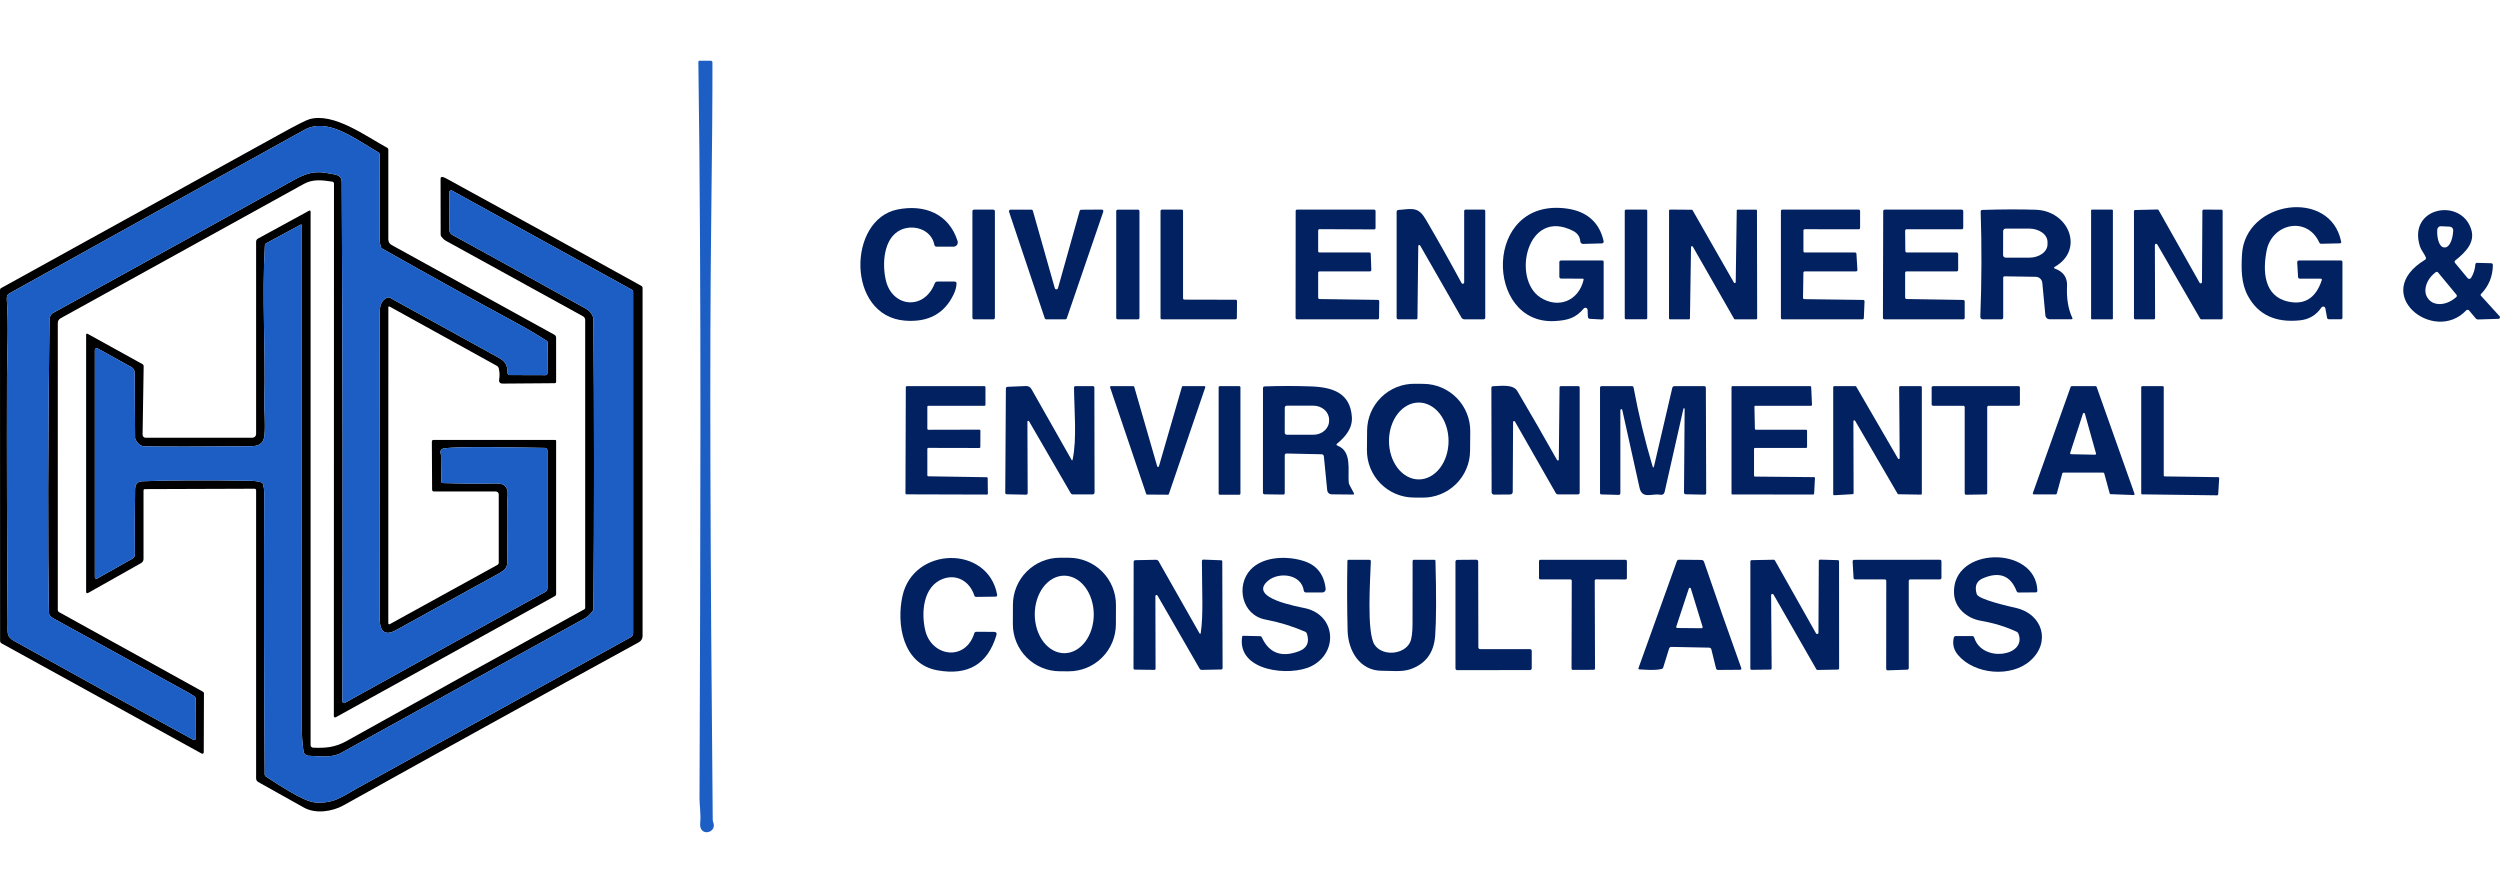 <svg xmlns="http://www.w3.org/2000/svg" width="700" height="250" viewBox="0 0 700 250" fill="none"><g clip-path="url(#clip0_3_762)"><path d="M199.701 230.223C200.905 233.307 195.633 234.478 196.056 230.426C196.3 228.059 195.853 225.455 195.861 223.511C196.089 154.744 196.438 81.796 195.543 17.35C195.543 17.257 195.579 17.168 195.644 17.102C195.708 17.037 195.795 17 195.885 17H199.001C199.129 17 199.251 17.051 199.341 17.141C199.431 17.231 199.481 17.353 199.481 17.48C199.509 26.413 199.389 41.796 199.123 63.628C198.7 97.935 198.847 153.223 199.563 229.491C199.563 229.74 199.609 229.984 199.701 230.223Z" fill="#1C5EC4"></path><path d="M93.044 50.862C90.335 50.456 87.666 50.073 85.112 51.481C62.596 63.897 39.872 76.448 16.939 89.135C16.71 89.26 16.519 89.445 16.386 89.67C16.253 89.894 16.183 90.151 16.183 90.412V170.781C16.182 170.908 16.217 171.034 16.283 171.144C16.349 171.255 16.444 171.345 16.557 171.407L56.782 193.651C56.999 193.77 57.107 193.958 57.107 194.213L57.05 210.656C57.049 210.724 57.029 210.79 56.995 210.848C56.96 210.907 56.911 210.955 56.853 210.99C56.794 211.024 56.728 211.043 56.66 211.044C56.592 211.045 56.525 211.029 56.465 210.997L0.456 180.153C0.325 180.082 0.216 179.976 0.14 179.847C0.064 179.718 0.024 179.571 0.024 179.421L0 81.251C0 80.969 0.122 80.763 0.366 80.632C26.418 66.248 52.456 51.874 78.481 37.511C82.988 35.022 85.706 33.644 86.633 33.378C93.459 31.417 102.507 38.186 108.454 41.4C108.639 41.498 108.731 41.652 108.731 41.864V67.061C108.731 67.372 108.815 67.678 108.974 67.947C109.133 68.216 109.36 68.438 109.634 68.591L155.237 93.732C155.38 93.81 155.499 93.926 155.582 94.066C155.665 94.206 155.709 94.366 155.709 94.529L155.717 106.863C155.717 107.145 155.576 107.289 155.294 107.295L140.812 107.408C139.982 107.419 139.635 107.015 139.77 106.196C139.944 105.155 139.903 104.138 139.648 103.145C139.561 102.814 139.369 102.567 139.071 102.405L109.065 85.823C109.031 85.805 108.993 85.796 108.955 85.796C108.916 85.797 108.879 85.808 108.846 85.828C108.813 85.847 108.786 85.875 108.767 85.909C108.748 85.942 108.739 85.98 108.739 86.019L108.723 174.523C108.722 174.572 108.734 174.62 108.758 174.663C108.782 174.706 108.817 174.741 108.859 174.766C108.901 174.791 108.949 174.804 108.998 174.804C109.047 174.805 109.095 174.792 109.138 174.767L139.266 158.178C139.521 158.037 139.648 157.822 139.648 157.535V138.431C139.648 138.216 139.562 138.009 139.41 137.856C139.257 137.704 139.05 137.618 138.835 137.618H121.472C121.409 137.618 121.347 137.605 121.288 137.581C121.23 137.557 121.177 137.522 121.133 137.477C121.088 137.433 121.053 137.38 121.029 137.321C121.004 137.263 120.992 137.201 120.992 137.138L120.919 123.689C120.919 123.347 121.092 123.176 121.44 123.176H155.465C155.532 123.176 155.596 123.203 155.643 123.25C155.69 123.297 155.717 123.362 155.717 123.428V166.371C155.717 166.474 155.69 166.575 155.639 166.664C155.587 166.753 155.513 166.826 155.424 166.875L93.996 200.843C93.943 200.873 93.882 200.889 93.821 200.888C93.76 200.887 93.7 200.87 93.647 200.839C93.594 200.808 93.551 200.763 93.52 200.71C93.49 200.656 93.475 200.596 93.476 200.534L93.516 51.408C93.516 51.276 93.468 51.15 93.382 51.05C93.295 50.95 93.176 50.884 93.044 50.862ZM106.599 69.03C106.409 68.201 106.315 67.653 106.315 67.387C106.293 59.37 106.285 51.334 106.29 43.28C106.29 43.008 106.173 42.805 105.94 42.669C98.943 38.569 91.613 32.833 85.25 36.348C57.674 51.584 30.117 66.858 2.579 82.17C2.058 82.458 1.833 83.041 1.904 83.919C2.457 90.811 1.961 100.566 1.953 105.342C1.893 128.383 1.955 151.425 2.14 174.466C2.164 177.338 1.709 178.225 4.125 179.568C20.717 188.799 37.301 197.944 53.877 207.003C54.534 207.361 54.859 207.165 54.854 206.417L54.813 195.71C54.813 195.569 54.779 195.43 54.714 195.306C54.649 195.181 54.554 195.074 54.439 194.994C53.864 194.592 53.27 194.223 52.657 193.887C40.116 186.961 27.565 180.058 15.003 173.181C14.146 172.709 13.712 172.177 13.701 171.586C13.376 152.732 13.427 125.476 13.856 89.818C13.867 88.722 14.189 87.998 14.824 87.646C36.157 75.87 57.495 64.092 78.839 52.311C84.371 49.26 86.796 47.405 92.272 48.593C93.72 48.902 95.672 48.828 95.681 50.968C95.93 99.476 95.995 147.956 95.876 196.409C95.876 196.488 95.898 196.566 95.937 196.635C95.976 196.703 96.032 196.761 96.099 196.801C96.166 196.841 96.243 196.863 96.321 196.864C96.398 196.865 96.475 196.846 96.543 196.808L152.658 165.744C152.845 165.641 153.001 165.49 153.11 165.307C153.218 165.124 153.276 164.915 153.276 164.703V126.105C153.276 125.922 153.202 125.746 153.071 125.616C152.94 125.486 152.762 125.414 152.576 125.414C149.338 125.414 124.93 124.746 123.71 125.755C123.341 126.059 123.235 126.469 123.392 126.984C123.457 127.201 123.49 127.426 123.49 127.659L123.571 134.819C123.571 134.933 123.615 135.042 123.694 135.124C123.773 135.206 123.881 135.254 123.994 135.258C129.006 135.421 134.021 135.456 139.038 135.364C141.224 135.326 142.26 136.37 142.146 138.497C141.82 144.582 142.105 150.855 142.081 156.965C142.073 159.065 141.324 159.667 139.64 160.594C130.023 165.883 120.406 171.179 110.789 176.484C107.437 178.339 106.306 176.289 106.306 173.213C106.268 145.014 106.274 116.814 106.323 88.614C106.331 86.385 106.217 84.481 108.357 83.358C108.483 83.296 108.621 83.263 108.761 83.265C108.901 83.266 109.039 83.301 109.162 83.366C119.354 88.969 129.543 94.583 139.729 100.208C141.576 101.225 142.097 102.364 142.113 104.382C142.119 104.805 142.33 105.016 142.748 105.016L152.674 105.049C153.075 105.054 153.279 104.856 153.284 104.455L153.357 96.018C153.363 95.757 153.254 95.554 153.032 95.408C150.423 93.71 147.337 91.898 143.773 89.973C133.728 84.554 121.486 77.771 107.047 69.624C106.808 69.494 106.659 69.296 106.599 69.03Z" fill="black"></path><path d="M107.047 69.624C121.486 77.771 133.728 84.554 143.773 89.973C147.337 91.898 150.423 93.71 153.032 95.408C153.254 95.554 153.363 95.757 153.357 96.018L153.284 104.455C153.279 104.856 153.075 105.054 152.674 105.049L142.748 105.016C142.33 105.016 142.119 104.805 142.113 104.382C142.097 102.364 141.576 101.225 139.729 100.208C129.543 94.583 119.354 88.969 109.162 83.366C109.039 83.301 108.901 83.266 108.761 83.265C108.621 83.263 108.482 83.296 108.357 83.358C106.217 84.481 106.331 86.385 106.323 88.614C106.274 116.814 106.268 145.014 106.306 173.213C106.306 176.289 107.437 178.339 110.789 176.484C120.406 171.179 130.023 165.883 139.64 160.594C141.324 159.667 142.073 159.065 142.081 156.965C142.105 150.855 141.82 144.582 142.146 138.496C142.26 136.37 141.224 135.326 139.038 135.364C134.021 135.456 129.006 135.421 123.994 135.258C123.881 135.254 123.773 135.206 123.694 135.124C123.615 135.042 123.571 134.933 123.571 134.819L123.49 127.659C123.49 127.426 123.457 127.201 123.392 126.984C123.235 126.469 123.341 126.059 123.709 125.755C124.93 124.746 149.338 125.414 152.576 125.414C152.762 125.414 152.94 125.486 153.071 125.616C153.202 125.746 153.276 125.922 153.276 126.105V164.703C153.276 164.915 153.218 165.124 153.11 165.307C153.001 165.49 152.845 165.641 152.658 165.744L96.543 196.808C96.475 196.846 96.398 196.865 96.321 196.864C96.243 196.863 96.166 196.841 96.099 196.801C96.032 196.761 95.976 196.703 95.937 196.635C95.897 196.566 95.876 196.488 95.876 196.409C95.995 147.956 95.93 99.476 95.68 50.968C95.672 48.828 93.72 48.902 92.272 48.593C86.796 47.405 84.371 49.26 78.839 52.311C57.495 64.092 36.157 75.87 14.824 87.646C14.189 87.998 13.867 88.722 13.856 89.818C13.427 125.476 13.376 152.732 13.701 171.586C13.712 172.177 14.146 172.709 15.003 173.181C27.565 180.058 40.116 186.961 52.657 193.887C53.27 194.223 53.864 194.592 54.439 194.994C54.554 195.074 54.649 195.181 54.714 195.306C54.779 195.43 54.813 195.569 54.813 195.71L54.854 206.417C54.859 207.165 54.533 207.361 53.877 207.003C37.301 197.944 20.717 188.799 4.125 179.568C1.709 178.225 2.164 177.338 2.14 174.466C1.955 151.425 1.893 128.383 1.953 105.342C1.961 100.566 2.457 90.811 1.904 83.919C1.833 83.041 2.058 82.458 2.579 82.17C30.117 66.858 57.674 51.584 85.25 36.348C91.612 32.833 98.943 38.569 105.94 42.669C106.173 42.805 106.29 43.008 106.29 43.28C106.285 51.334 106.293 59.37 106.314 67.387C106.314 67.653 106.409 68.201 106.599 69.03C106.659 69.296 106.808 69.494 107.047 69.624Z" fill="#1C5EC4"></path><path d="M71.224 136.845L40.616 136.951C40.328 136.951 40.185 137.097 40.185 137.39V156.518C40.184 156.75 40.122 156.978 40.005 157.178C39.888 157.378 39.719 157.543 39.517 157.657L24.62 166.053C24.568 166.082 24.509 166.097 24.449 166.096C24.39 166.096 24.331 166.08 24.28 166.05C24.229 166.02 24.187 165.978 24.158 165.927C24.13 165.876 24.115 165.819 24.116 165.761V93.683C24.115 93.637 24.127 93.592 24.15 93.552C24.172 93.512 24.205 93.479 24.245 93.456C24.285 93.432 24.33 93.42 24.376 93.42C24.422 93.42 24.466 93.432 24.506 93.455L39.867 101.941C40.111 102.077 40.231 102.283 40.225 102.559L39.924 121.72C39.922 121.83 39.942 121.94 39.983 122.042C40.024 122.145 40.086 122.238 40.164 122.317C40.242 122.396 40.335 122.458 40.438 122.501C40.541 122.544 40.651 122.566 40.762 122.566H70.671C70.947 122.566 71.212 122.456 71.407 122.261C71.602 122.066 71.712 121.801 71.712 121.525V67.663C71.712 67.489 71.759 67.319 71.847 67.169C71.936 67.02 72.064 66.899 72.216 66.817L86.544 58.99C86.588 58.966 86.637 58.954 86.687 58.955C86.737 58.955 86.785 58.969 86.828 58.995C86.871 59.02 86.906 59.057 86.931 59.1C86.955 59.144 86.968 59.193 86.967 59.243V208.63C86.967 208.814 87.038 208.991 87.165 209.125C87.293 209.258 87.466 209.337 87.651 209.346C91.19 209.492 93.826 209.289 97.08 207.466C119.189 195.105 141.343 182.83 163.544 170.642C163.638 170.593 163.716 170.519 163.77 170.429C163.825 170.339 163.854 170.235 163.853 170.13V89.615C163.853 89.397 163.795 89.184 163.685 88.997C163.575 88.809 163.417 88.655 163.227 88.549C150.48 81.552 137.685 74.509 124.841 67.419C124.429 67.192 124.022 66.826 123.62 66.321C123.463 66.12 123.384 65.898 123.384 65.654L123.36 50.098C123.355 49.604 123.588 49.433 124.06 49.585C124.347 49.672 124.743 49.854 125.248 50.13C143.38 60.04 161.48 70.007 179.548 80.03C179.797 80.166 179.922 80.375 179.922 80.657V178.095C179.922 178.447 179.827 178.792 179.647 179.096C179.467 179.399 179.208 179.649 178.897 179.82C151.468 194.834 123.913 210.051 96.234 225.471C92.996 227.278 88.375 227.945 85.096 226.122C80.794 223.73 76.526 221.341 72.29 218.954C72.115 218.855 71.969 218.712 71.868 218.539C71.766 218.366 71.712 218.17 71.712 217.97V137.333C71.712 137.008 71.549 136.845 71.224 136.845ZM73.624 135.543C73.863 136.357 73.982 137.187 73.982 138.033C73.868 164.269 73.911 190.521 74.112 216.79C74.118 217.067 74.237 217.281 74.47 217.433C77.415 219.345 84.868 224.406 88.204 224.682C93.468 225.105 95.901 222.974 100.156 220.622C125.719 206.503 151.204 192.433 176.611 178.412C176.813 178.298 176.981 178.133 177.098 177.933C177.216 177.733 177.278 177.505 177.278 177.273V81.78C177.278 81.471 177.142 81.243 176.871 81.096L126.582 53.377C126.499 53.331 126.406 53.307 126.312 53.309C126.218 53.311 126.125 53.337 126.044 53.386C125.964 53.435 125.897 53.504 125.851 53.587C125.806 53.669 125.783 53.762 125.785 53.857L125.833 64.425C125.833 64.699 125.906 64.967 126.045 65.202C126.184 65.437 126.384 65.629 126.623 65.76C139.217 72.643 151.766 79.575 164.268 86.556C165.269 87.109 166.148 88.451 166.156 89.411C166.378 116.429 166.381 143.446 166.164 170.463C166.159 170.724 166.075 170.954 165.912 171.155C165.383 171.806 164.716 172.579 163.959 172.994C141.124 185.632 118.28 198.253 95.429 210.859C92.858 212.275 89.164 211.721 86.398 211.616C86.047 211.602 85.713 211.465 85.454 211.23C85.195 210.995 85.028 210.676 84.982 210.33C84.673 208.057 84.518 206.056 84.518 204.326C84.518 157.315 84.524 110.289 84.534 63.246C84.534 62.888 84.38 62.793 84.071 62.961L74.6 68.079C74.324 68.225 74.177 68.456 74.161 68.77C73.323 83.309 74.373 97.499 74.023 112.176C73.949 114.91 74.34 118.547 74.063 121.777C73.844 124.291 72.42 124.934 70.134 124.95C55.933 125.069 46.035 125.077 40.437 124.974C39.504 124.958 38.701 124.378 38.029 123.233C37.901 123.009 37.831 122.76 37.825 122.509L37.703 104.317C37.701 104.006 37.617 103.702 37.459 103.436C37.302 103.17 37.077 102.951 36.808 102.803L27.321 97.547C27.243 97.503 27.155 97.48 27.065 97.481C26.976 97.482 26.888 97.506 26.81 97.551C26.733 97.597 26.669 97.661 26.624 97.739C26.58 97.817 26.556 97.905 26.557 97.995V161.636C26.556 161.708 26.574 161.78 26.61 161.844C26.646 161.907 26.697 161.96 26.76 161.997C26.823 162.034 26.894 162.054 26.967 162.055C27.04 162.056 27.111 162.037 27.175 162.002L37.117 156.404C37.317 156.291 37.482 156.125 37.597 155.925C37.711 155.725 37.77 155.497 37.768 155.265C37.709 149.288 37.73 143.199 37.833 136.999C37.86 135.562 38.508 134.816 39.778 134.762C47.046 134.464 57.2 134.418 70.239 134.624C71.221 134.64 72.173 134.776 73.095 135.03C73.219 135.065 73.333 135.13 73.426 135.22C73.518 135.31 73.586 135.421 73.624 135.543Z" fill="black"></path><path d="M73.095 135.03C72.173 134.776 71.221 134.64 70.239 134.624C57.199 134.418 47.046 134.464 39.777 134.762C38.508 134.816 37.86 135.562 37.833 136.999C37.73 143.199 37.708 149.288 37.768 155.265C37.77 155.497 37.711 155.725 37.596 155.925C37.482 156.125 37.316 156.291 37.117 156.404L27.174 162.002C27.111 162.037 27.039 162.056 26.966 162.055C26.894 162.054 26.822 162.034 26.76 161.997C26.697 161.96 26.645 161.907 26.61 161.844C26.574 161.78 26.555 161.708 26.556 161.636V97.995C26.556 97.905 26.579 97.817 26.624 97.739C26.668 97.661 26.733 97.597 26.81 97.551C26.887 97.506 26.975 97.482 27.065 97.481C27.155 97.48 27.243 97.503 27.321 97.547L36.808 102.803C37.077 102.951 37.302 103.169 37.459 103.436C37.616 103.702 37.7 104.006 37.703 104.317L37.825 122.509C37.83 122.76 37.9 123.009 38.028 123.233C38.701 124.378 39.504 124.958 40.436 124.974C46.034 125.077 55.933 125.069 70.133 124.95C72.419 124.934 73.843 124.291 74.063 121.777C74.34 118.547 73.949 114.91 74.022 112.176C74.372 97.499 73.323 83.309 74.16 68.77C74.177 68.455 74.323 68.225 74.6 68.079L84.07 62.961C84.379 62.793 84.534 62.888 84.534 63.246C84.523 110.289 84.518 157.315 84.518 204.326C84.518 206.056 84.672 208.057 84.982 210.33C85.027 210.676 85.195 210.995 85.454 211.23C85.713 211.465 86.047 211.602 86.397 211.616C89.164 211.721 92.857 212.275 95.428 210.859C118.28 198.253 141.123 185.632 163.959 172.994C164.715 172.579 165.383 171.806 165.911 171.155C166.074 170.954 166.158 170.724 166.164 170.463C166.381 143.446 166.378 116.429 166.155 89.411C166.147 88.451 165.269 87.109 164.268 86.555C151.765 79.575 139.217 72.643 126.622 65.76C126.383 65.629 126.184 65.437 126.045 65.202C125.906 64.967 125.833 64.699 125.833 64.425L125.784 53.856C125.782 53.762 125.805 53.669 125.851 53.586C125.897 53.504 125.963 53.435 126.044 53.386C126.125 53.337 126.217 53.311 126.311 53.309C126.406 53.307 126.499 53.331 126.581 53.377L176.871 81.096C177.142 81.243 177.278 81.471 177.278 81.78V177.273C177.277 177.505 177.215 177.733 177.098 177.933C176.981 178.133 176.813 178.298 176.61 178.412C151.204 192.433 125.719 206.503 100.155 220.622C95.9 222.974 93.468 225.105 88.204 224.682C84.868 224.406 77.415 219.345 74.47 217.433C74.237 217.281 74.117 217.067 74.112 216.79C73.911 190.521 73.868 164.269 73.982 138.033C73.982 137.187 73.862 136.357 73.624 135.543C73.586 135.421 73.518 135.31 73.425 135.22C73.333 135.13 73.219 135.065 73.095 135.03Z" fill="#1C5EC4"></path><path d="M443.108 78.021L437.144 78.013C437.004 78.013 436.869 77.957 436.77 77.858C436.671 77.759 436.615 77.624 436.615 77.484V73.44C436.615 73.104 436.786 72.936 437.128 72.936H448.616C448.887 72.936 449.023 73.071 449.023 73.343V88.939C449.023 89.303 448.841 89.474 448.478 89.452L445.191 89.281C445.036 89.271 444.89 89.206 444.782 89.098C444.674 88.99 444.611 88.846 444.605 88.695L444.524 86.751C444.518 86.629 444.475 86.511 444.402 86.413C444.328 86.316 444.227 86.242 444.111 86.203C443.995 86.163 443.87 86.16 443.752 86.192C443.634 86.225 443.529 86.292 443.45 86.385C441.163 89.061 439.024 89.672 435.436 89.891C415.6 91.12 415.177 55.044 438.812 58.413C444.182 59.178 447.819 62.131 449.023 67.533C449.038 67.607 449.038 67.683 449.021 67.757C449.005 67.83 448.972 67.899 448.926 67.958C448.88 68.017 448.822 68.065 448.756 68.098C448.69 68.132 448.617 68.15 448.543 68.152L443.279 68.298C443.078 68.303 442.884 68.231 442.735 68.098C442.587 67.965 442.496 67.78 442.481 67.582C442.384 66.259 441.698 65.274 440.423 64.629C427.576 58.095 423.215 78.045 431.294 83.285C436.249 86.507 441.977 84.318 443.401 78.395C443.46 78.146 443.363 78.021 443.108 78.021Z" fill="#022161"></path><path d="M651.101 86.344C651.08 86.224 651.023 86.113 650.939 86.026C650.854 85.938 650.746 85.878 650.627 85.853C650.508 85.827 650.384 85.838 650.272 85.883C650.159 85.929 650.062 86.007 649.994 86.108C648.54 88.229 646.555 89.422 644.038 89.688C637.144 90.425 632.265 88.136 629.402 82.821C627.514 79.314 627.547 75.409 627.75 71.349C628.515 56.102 652.549 52.652 655.527 67.68C655.586 67.972 655.467 68.124 655.169 68.135L649.962 68.257C649.696 68.263 649.506 68.143 649.392 67.899C645.975 60.398 636.155 62.546 634.658 70.161C633.559 75.783 633.787 82.975 640.743 84.456C645.321 85.432 648.435 83.442 650.084 78.484C650.187 78.175 650.075 78.02 649.75 78.02H643.99C643.648 78.02 643.469 77.852 643.453 77.516L643.217 73.489C643.2 73.12 643.377 72.935 643.746 72.935H655.478C655.586 72.935 655.689 72.978 655.765 73.055C655.842 73.131 655.885 73.234 655.885 73.342V88.915C655.885 89.235 655.727 89.395 655.413 89.395L652.101 89.387C651.803 89.387 651.627 89.24 651.572 88.947L651.101 86.344Z" fill="#022161"></path><path d="M253.367 89.777C236.981 88.475 237.249 61.464 251.3 58.657C258.875 57.143 265.693 59.836 268.126 67.501C268.183 67.681 268.198 67.873 268.167 68.06C268.137 68.247 268.063 68.424 267.951 68.577C267.839 68.73 267.693 68.855 267.524 68.94C267.355 69.026 267.168 69.071 266.979 69.071H262.268C261.904 69.071 261.69 68.895 261.625 68.542C260.771 64.189 255.718 62.725 252.187 64.376C247.273 66.679 246.956 74.156 248.078 78.647C249.942 86.1 258.802 86.938 261.723 79.347C261.78 79.196 261.882 79.066 262.014 78.974C262.146 78.883 262.303 78.834 262.463 78.834H267.239C267.651 78.834 267.849 79.038 267.833 79.444C267.795 80.388 267.51 81.408 266.979 82.504C264.397 87.868 259.859 90.293 253.367 89.777Z" fill="#022161"></path><path d="M278.108 58.697H272.738C272.482 58.697 272.274 58.905 272.274 59.161V88.956C272.274 89.212 272.482 89.419 272.738 89.419H278.108C278.364 89.419 278.572 89.212 278.572 88.956V59.161C278.572 58.905 278.364 58.697 278.108 58.697Z" fill="#022161"></path><path d="M296.236 80.673L302.313 59.056C302.342 58.959 302.401 58.874 302.481 58.814C302.562 58.754 302.66 58.722 302.761 58.722L308.472 58.681C308.547 58.681 308.62 58.699 308.686 58.733C308.753 58.767 308.81 58.816 308.853 58.877C308.896 58.937 308.924 59.007 308.934 59.081C308.944 59.155 308.937 59.23 308.912 59.3L298.709 89.094C298.678 89.186 298.619 89.267 298.541 89.324C298.462 89.381 298.367 89.411 298.27 89.412H292.965C292.868 89.411 292.773 89.381 292.694 89.324C292.615 89.267 292.556 89.186 292.526 89.094L282.535 59.308C282.511 59.238 282.505 59.164 282.516 59.092C282.527 59.019 282.555 58.95 282.598 58.891C282.641 58.831 282.698 58.782 282.763 58.749C282.828 58.715 282.9 58.698 282.974 58.698H288.759C288.859 58.697 288.957 58.729 289.038 58.79C289.119 58.85 289.178 58.935 289.206 59.031L295.341 80.673C295.367 80.772 295.426 80.858 295.507 80.92C295.587 80.982 295.686 81.015 295.788 81.015C295.89 81.015 295.989 80.982 296.07 80.92C296.151 80.858 296.209 80.772 296.236 80.673Z" fill="#022161"></path><path d="M318.634 58.706H312.955C312.726 58.706 312.541 58.892 312.541 59.121V88.996C312.541 89.226 312.726 89.412 312.955 89.412H318.634C318.864 89.412 319.049 89.226 319.049 88.996V59.121C319.049 58.892 318.864 58.706 318.634 58.706Z" fill="#022161"></path><path d="M331.636 83.895L345.988 83.928C346.09 83.928 346.187 83.968 346.259 84.04C346.33 84.111 346.371 84.209 346.371 84.31L346.322 89.029C346.322 89.13 346.281 89.228 346.21 89.299C346.138 89.371 346.041 89.411 345.939 89.411H325.331C325.229 89.411 325.132 89.371 325.06 89.299C324.989 89.228 324.948 89.13 324.948 89.029V59.08C324.948 58.978 324.989 58.881 325.06 58.809C325.132 58.738 325.229 58.697 325.331 58.697H330.871C330.973 58.697 331.07 58.738 331.142 58.809C331.213 58.881 331.254 58.978 331.254 59.08V83.513C331.254 83.614 331.294 83.711 331.366 83.783C331.437 83.855 331.535 83.895 331.636 83.895Z" fill="#022161"></path><path d="M369.086 76.361V83.358C369.086 83.456 369.124 83.55 369.193 83.62C369.261 83.69 369.354 83.73 369.452 83.732L385.822 83.968C385.871 83.969 385.919 83.98 385.964 84C386.009 84.02 386.05 84.048 386.084 84.084C386.118 84.119 386.145 84.161 386.163 84.207C386.181 84.253 386.189 84.302 386.188 84.351L386.131 89.045C386.129 89.143 386.089 89.236 386.019 89.305C385.949 89.373 385.855 89.411 385.757 89.411H363.138C363.039 89.411 362.944 89.372 362.874 89.302C362.804 89.231 362.764 89.136 362.764 89.037L362.789 59.072C362.789 58.972 362.828 58.877 362.898 58.807C362.968 58.737 363.064 58.697 363.163 58.697H384.781C384.88 58.697 384.975 58.737 385.045 58.807C385.115 58.877 385.155 58.972 385.155 59.072V63.864C385.155 63.963 385.115 64.058 385.045 64.129C384.975 64.199 384.88 64.238 384.781 64.238L369.46 64.165C369.361 64.165 369.266 64.204 369.196 64.275C369.125 64.345 369.086 64.44 369.086 64.539V70.324C369.086 70.423 369.125 70.519 369.196 70.589C369.266 70.659 369.361 70.698 369.46 70.698H383.438C383.535 70.698 383.627 70.735 383.697 70.802C383.767 70.869 383.808 70.96 383.812 71.056L383.967 75.596C383.969 75.647 383.961 75.697 383.943 75.745C383.925 75.792 383.898 75.835 383.863 75.871C383.828 75.908 383.786 75.937 383.74 75.957C383.693 75.977 383.643 75.987 383.593 75.987H369.46C369.361 75.987 369.266 76.026 369.196 76.096C369.125 76.166 369.086 76.262 369.086 76.361Z" fill="#022161"></path><path d="M397.644 68.746C397.613 68.691 397.565 68.647 397.506 68.622C397.448 68.596 397.384 68.591 397.323 68.606C397.262 68.621 397.209 68.655 397.171 68.704C397.133 68.753 397.114 68.814 397.115 68.876L396.887 89.037C396.887 89.287 396.763 89.411 396.513 89.411H391.558C391.222 89.411 391.054 89.243 391.054 88.907V59.3C391.053 59.17 391.102 59.046 391.189 58.951C391.277 58.856 391.397 58.797 391.526 58.787C395.732 58.396 397.18 57.957 399.263 61.513C402.664 67.327 405.986 73.237 409.23 79.241C409.269 79.321 409.335 79.385 409.416 79.423C409.497 79.46 409.589 79.469 409.676 79.447C409.762 79.425 409.839 79.374 409.892 79.302C409.946 79.231 409.973 79.143 409.97 79.054V59.104C409.97 58.833 410.106 58.697 410.377 58.697H415.462C415.733 58.697 415.869 58.833 415.869 59.104V88.899C415.869 89.24 415.698 89.411 415.356 89.411H410.068C409.683 89.411 409.393 89.243 409.197 88.907L397.644 68.746Z" fill="#022161"></path><path d="M460.878 58.697H455.28C455.087 58.697 454.93 58.854 454.93 59.047V89.053C454.93 89.246 455.087 89.403 455.28 89.403H460.878C461.071 89.403 461.228 89.246 461.228 89.053V59.047C461.228 58.854 461.071 58.697 460.878 58.697Z" fill="#022161"></path><path d="M486.556 58.698H491.681C491.717 58.698 491.751 58.705 491.784 58.718C491.817 58.732 491.846 58.751 491.871 58.776C491.896 58.801 491.916 58.831 491.929 58.863C491.943 58.896 491.95 58.931 491.95 58.966L492.007 89.143C492.007 89.214 491.978 89.282 491.928 89.333C491.878 89.383 491.809 89.412 491.738 89.412H485.783C485.735 89.412 485.687 89.399 485.646 89.375C485.604 89.35 485.57 89.315 485.547 89.273L473.993 69.063C473.965 69.01 473.919 68.969 473.865 68.945C473.81 68.921 473.748 68.916 473.69 68.931C473.632 68.946 473.581 68.98 473.545 69.028C473.508 69.075 473.488 69.133 473.489 69.193L473.188 89.143C473.188 89.178 473.181 89.213 473.168 89.246C473.154 89.278 473.134 89.308 473.109 89.333C473.084 89.358 473.055 89.377 473.022 89.391C472.99 89.404 472.955 89.412 472.919 89.412H467.59C467.519 89.412 467.451 89.383 467.4 89.333C467.35 89.282 467.322 89.214 467.322 89.143L467.338 58.95C467.338 58.879 467.366 58.81 467.417 58.76C467.467 58.71 467.535 58.681 467.607 58.681L473.692 58.73C473.738 58.731 473.783 58.743 473.823 58.766C473.863 58.788 473.896 58.821 473.92 58.86L485.498 79.127C485.526 79.18 485.572 79.222 485.627 79.246C485.682 79.269 485.743 79.274 485.801 79.259C485.859 79.244 485.91 79.21 485.947 79.163C485.983 79.115 486.003 79.057 486.002 78.997L486.287 58.966C486.287 58.931 486.294 58.896 486.307 58.863C486.321 58.831 486.341 58.801 486.366 58.776C486.391 58.751 486.42 58.732 486.453 58.718C486.485 58.705 486.52 58.698 486.556 58.698Z" fill="#022161"></path><path d="M505.334 70.698H519.426C519.521 70.698 519.613 70.734 519.682 70.799C519.752 70.864 519.794 70.953 519.8 71.048L520.077 75.588C520.08 75.639 520.073 75.691 520.055 75.739C520.038 75.787 520.011 75.831 519.976 75.869C519.941 75.906 519.899 75.936 519.851 75.956C519.804 75.976 519.754 75.987 519.702 75.987H505.326C505.228 75.987 505.134 76.025 505.064 76.094C504.994 76.162 504.954 76.255 504.952 76.353L504.846 83.374C504.845 83.424 504.853 83.472 504.871 83.518C504.889 83.564 504.916 83.606 504.95 83.641C504.984 83.677 505.024 83.705 505.069 83.725C505.114 83.745 505.163 83.756 505.212 83.757L521.704 83.984C521.754 83.986 521.803 83.997 521.848 84.017C521.894 84.037 521.935 84.066 521.969 84.103C522.003 84.139 522.03 84.182 522.047 84.229C522.064 84.275 522.072 84.325 522.07 84.375L521.875 89.053C521.871 89.15 521.829 89.241 521.76 89.308C521.69 89.374 521.597 89.411 521.5 89.411H499.029C498.929 89.411 498.834 89.372 498.764 89.302C498.694 89.231 498.654 89.136 498.654 89.037V59.072C498.654 58.972 498.694 58.877 498.764 58.807C498.834 58.737 498.929 58.697 499.029 58.697H520.451C520.55 58.697 520.645 58.737 520.716 58.807C520.786 58.877 520.825 58.972 520.825 59.072V63.823C520.825 63.922 520.786 64.018 520.716 64.088C520.645 64.158 520.55 64.198 520.451 64.198L505.334 64.181C505.235 64.181 505.14 64.221 505.069 64.291C504.999 64.361 504.96 64.456 504.96 64.555V70.324C504.96 70.423 504.999 70.519 505.069 70.589C505.14 70.659 505.235 70.698 505.334 70.698Z" fill="#022161"></path><path d="M533.908 70.698H547.869C547.979 70.698 548.085 70.742 548.163 70.82C548.24 70.898 548.284 71.003 548.284 71.113V75.572C548.284 75.682 548.24 75.787 548.163 75.865C548.085 75.943 547.979 75.987 547.869 75.987H533.851C533.741 75.987 533.635 76.03 533.557 76.108C533.479 76.186 533.436 76.292 533.436 76.402V83.309C533.436 83.418 533.478 83.522 533.554 83.6C533.63 83.677 533.734 83.722 533.843 83.724L549.708 83.984C549.817 83.987 549.92 84.031 549.996 84.109C550.072 84.186 550.115 84.291 550.115 84.4V88.996C550.115 89.106 550.071 89.212 549.993 89.29C549.915 89.368 549.81 89.411 549.7 89.411H527.635C527.525 89.411 527.419 89.368 527.341 89.29C527.263 89.212 527.22 89.106 527.22 88.996L527.301 59.112C527.301 59.002 527.345 58.897 527.423 58.819C527.5 58.741 527.606 58.697 527.716 58.697H549.293C549.403 58.697 549.509 58.741 549.586 58.819C549.664 58.897 549.708 59.002 549.708 59.112V63.774C549.708 63.885 549.664 63.99 549.586 64.068C549.509 64.146 549.403 64.189 549.293 64.189H533.851C533.795 64.189 533.741 64.2 533.69 64.222C533.639 64.243 533.593 64.274 533.554 64.314C533.516 64.353 533.485 64.4 533.465 64.451C533.445 64.502 533.435 64.557 533.436 64.612L533.493 70.291C533.495 70.4 533.539 70.504 533.617 70.58C533.695 70.656 533.799 70.698 533.908 70.698Z" fill="#022161"></path><path d="M560.896 77.793V88.899C560.896 89.24 560.725 89.411 560.383 89.411H555.265C554.728 89.411 554.471 89.143 554.492 88.606C554.872 78.826 554.905 69.047 554.59 59.267C554.579 58.952 554.731 58.79 555.046 58.779C560.649 58.6 565.642 58.584 570.024 58.73C579.291 59.039 583.685 69.901 575.378 74.693C575.009 74.904 575.025 75.084 575.427 75.23C577.77 76.098 578.884 77.717 578.771 80.087C578.597 83.548 579.088 86.515 580.243 88.988C580.368 89.259 580.281 89.395 579.983 89.395H573.864C573.575 89.394 573.296 89.288 573.082 89.095C572.869 88.902 572.736 88.638 572.709 88.353L571.847 79.2C571.805 78.743 571.596 78.318 571.259 78.006C570.923 77.693 570.483 77.516 570.024 77.508L561.327 77.37C561.039 77.364 560.896 77.505 560.896 77.793ZM560.879 64.718L560.863 71.422C560.863 71.612 560.938 71.794 561.073 71.929C561.207 72.063 561.389 72.138 561.579 72.138L568.169 72.146C568.843 72.148 569.51 72.052 570.132 71.866C570.755 71.679 571.32 71.405 571.797 71.059C572.274 70.713 572.652 70.302 572.911 69.849C573.169 69.396 573.302 68.911 573.303 68.42V67.753C573.305 66.763 572.766 65.812 571.807 65.111C570.847 64.409 569.544 64.013 568.186 64.01L561.595 64.002C561.405 64.002 561.223 64.078 561.089 64.212C560.955 64.346 560.879 64.528 560.879 64.718Z" fill="#022161"></path><path d="M591.389 58.697H585.727C585.605 58.697 585.507 58.796 585.507 58.917V89.2C585.507 89.321 585.605 89.419 585.727 89.419H591.389C591.511 89.419 591.609 89.321 591.609 89.2V58.917C591.609 58.796 591.511 58.697 591.389 58.697Z" fill="#022161"></path><path d="M603.366 68.624L603.423 89.053C603.423 89.1 603.413 89.147 603.395 89.191C603.377 89.234 603.351 89.273 603.318 89.307C603.285 89.34 603.245 89.366 603.202 89.384C603.158 89.402 603.112 89.412 603.065 89.412H597.866C597.819 89.412 597.772 89.402 597.729 89.384C597.685 89.366 597.646 89.34 597.613 89.307C597.579 89.273 597.553 89.234 597.535 89.191C597.517 89.147 597.508 89.1 597.508 89.053V59.161C597.508 59.068 597.544 58.978 597.61 58.911C597.675 58.844 597.764 58.806 597.858 58.803L604.09 58.657C604.154 58.656 604.217 58.672 604.273 58.703C604.329 58.735 604.375 58.781 604.407 58.836L615.887 79.176C615.927 79.244 615.988 79.297 616.06 79.327C616.133 79.357 616.213 79.362 616.289 79.342C616.365 79.321 616.432 79.276 616.48 79.214C616.528 79.152 616.554 79.076 616.554 78.997L616.668 59.048C616.668 59.001 616.678 58.954 616.696 58.911C616.714 58.867 616.74 58.828 616.773 58.794C616.806 58.761 616.846 58.735 616.889 58.717C616.933 58.699 616.979 58.69 617.026 58.69L621.981 58.706C622.076 58.706 622.167 58.744 622.234 58.811C622.301 58.878 622.339 58.969 622.339 59.064L622.347 89.053C622.347 89.1 622.338 89.147 622.32 89.191C622.302 89.234 622.276 89.273 622.242 89.307C622.209 89.34 622.17 89.366 622.126 89.384C622.083 89.402 622.036 89.412 621.989 89.412H616.359C616.297 89.411 616.235 89.395 616.181 89.363C616.126 89.332 616.081 89.287 616.05 89.233L604.041 68.445C604.004 68.373 603.943 68.315 603.868 68.283C603.794 68.25 603.71 68.243 603.632 68.264C603.553 68.285 603.484 68.332 603.436 68.397C603.387 68.463 603.363 68.543 603.366 68.624Z" fill="#022161"></path><path d="M691.886 77.818C692.597 76.679 692.998 75.434 693.09 74.083C693.112 73.758 693.286 73.598 693.611 73.603L697.476 73.701C697.834 73.712 698.01 73.896 698.005 74.254C697.956 77.411 696.855 80.093 694.701 82.301C694.528 82.48 694.525 82.659 694.693 82.838L699.892 88.557C699.946 88.618 699.981 88.693 699.994 88.773C700.008 88.853 699.998 88.935 699.966 89.01C699.935 89.085 699.883 89.149 699.817 89.196C699.75 89.242 699.672 89.269 699.591 89.273L693.855 89.452C693.736 89.457 693.617 89.434 693.507 89.385C693.397 89.336 693.299 89.261 693.221 89.168L691.349 86.938C691.3 86.878 691.238 86.829 691.168 86.795C691.098 86.76 691.022 86.741 690.944 86.739C690.866 86.737 690.789 86.751 690.717 86.781C690.645 86.811 690.58 86.857 690.527 86.914C681.496 96.474 663.459 82.171 679.015 72.733C679.124 72.665 679.206 72.561 679.247 72.439C679.287 72.317 679.282 72.185 679.235 72.066C678.787 70.983 677.925 70.031 677.599 69.031C674.084 58.096 688.819 55.232 691.862 63.995C693.188 67.778 690.479 70.52 687.476 72.928C687.427 72.967 687.385 73.016 687.355 73.072C687.324 73.127 687.305 73.189 687.298 73.252C687.291 73.316 687.297 73.38 687.315 73.442C687.333 73.503 687.363 73.561 687.403 73.611L690.942 77.883C691.002 77.953 691.077 78.009 691.162 78.045C691.247 78.081 691.339 78.096 691.431 78.09C691.523 78.084 691.612 78.056 691.691 78.008C691.77 77.961 691.837 77.896 691.886 77.818ZM685.947 63.466L683.474 63.344C683.209 63.333 682.952 63.426 682.756 63.605C682.561 63.783 682.445 64.031 682.432 64.296L682.424 64.45C682.364 65.7 682.527 66.909 682.877 67.812C683.226 68.716 683.733 69.239 684.287 69.267L684.58 69.275C685.134 69.301 685.688 68.829 686.122 67.964C686.555 67.099 686.831 65.911 686.891 64.662L686.899 64.507C686.91 64.243 686.816 63.985 686.638 63.79C686.459 63.595 686.211 63.478 685.947 63.466ZM687.802 82.512L682.66 76.296C682.619 76.246 682.569 76.205 682.512 76.174C682.454 76.144 682.392 76.125 682.328 76.119C682.263 76.113 682.198 76.12 682.137 76.139C682.075 76.159 682.018 76.19 681.968 76.231L681.659 76.492C680.45 77.492 679.586 78.808 679.256 80.152C678.927 81.496 679.159 82.758 679.902 83.659L680.048 83.838C680.795 84.738 681.99 85.202 683.372 85.131C684.755 85.059 686.21 84.457 687.419 83.456L687.737 83.204C687.787 83.163 687.828 83.112 687.859 83.055C687.889 82.999 687.908 82.936 687.914 82.872C687.92 82.807 687.913 82.742 687.894 82.681C687.875 82.619 687.843 82.562 687.802 82.512Z" fill="#022161"></path><path d="M411.622 126.247C411.592 129.749 410.171 133.096 407.673 135.55C405.176 138.005 401.805 139.367 398.303 139.336L395.829 139.315C394.095 139.3 392.381 138.943 390.785 138.266C389.189 137.588 387.742 136.603 386.526 135.366C385.311 134.129 384.351 132.665 383.701 131.057C383.052 129.449 382.725 127.729 382.74 125.995L382.788 120.544C382.818 117.042 384.239 113.696 386.737 111.241C389.235 108.786 392.606 107.425 396.108 107.455L398.581 107.477C400.315 107.492 402.029 107.848 403.625 108.526C405.221 109.203 406.669 110.189 407.884 111.426C409.099 112.662 410.059 114.127 410.709 115.734C411.359 117.342 411.685 119.062 411.67 120.796L411.622 126.247ZM397.273 134.241C398.368 134.239 399.452 133.959 400.463 133.416C401.474 132.874 402.391 132.079 403.164 131.078C403.937 130.077 404.549 128.89 404.966 127.583C405.383 126.276 405.596 124.876 405.593 123.463C405.591 122.049 405.373 120.65 404.951 119.344C404.53 118.039 403.914 116.854 403.138 115.855C402.361 114.857 401.441 114.066 400.428 113.527C399.415 112.988 398.33 112.711 397.235 112.713C396.14 112.715 395.056 112.995 394.045 113.538C393.034 114.081 392.116 114.875 391.344 115.876C390.571 116.877 389.959 118.065 389.542 119.371C389.125 120.678 388.912 122.078 388.914 123.492C388.917 124.905 389.135 126.305 389.556 127.61C389.978 128.915 390.594 130.101 391.37 131.099C392.146 132.097 393.067 132.888 394.08 133.427C395.093 133.967 396.178 134.243 397.273 134.241Z" fill="#022161"></path><path d="M259.916 133.363L276.302 133.623C276.368 133.625 276.431 133.652 276.478 133.699C276.525 133.746 276.552 133.809 276.554 133.875L276.603 138.22C276.603 138.289 276.575 138.355 276.527 138.404C276.478 138.453 276.412 138.48 276.342 138.48L253.789 138.415C253.72 138.415 253.654 138.388 253.605 138.339C253.556 138.29 253.529 138.224 253.529 138.155L253.626 108.385C253.626 108.316 253.654 108.25 253.703 108.201C253.752 108.152 253.818 108.125 253.887 108.125H275.667C275.736 108.125 275.802 108.152 275.851 108.201C275.9 108.25 275.928 108.316 275.928 108.385V113.356C275.928 113.425 275.9 113.491 275.851 113.54C275.802 113.589 275.736 113.616 275.667 113.616H259.916C259.847 113.616 259.78 113.644 259.732 113.693C259.683 113.741 259.655 113.808 259.655 113.877V120.076C259.655 120.146 259.683 120.212 259.732 120.261C259.78 120.309 259.847 120.337 259.916 120.337L274.251 120.304C274.32 120.304 274.387 120.332 274.436 120.381C274.484 120.429 274.512 120.496 274.512 120.565L274.496 125.178C274.496 125.247 274.468 125.313 274.419 125.362C274.37 125.411 274.304 125.438 274.235 125.438L259.916 125.406C259.847 125.406 259.78 125.433 259.732 125.482C259.683 125.531 259.655 125.597 259.655 125.666V133.102C259.655 133.171 259.683 133.238 259.732 133.286C259.78 133.335 259.847 133.363 259.916 133.363Z" fill="#022161"></path><path d="M287.677 118.067L287.75 138.081C287.75 138.139 287.738 138.195 287.716 138.248C287.694 138.301 287.661 138.349 287.621 138.389C287.58 138.429 287.531 138.461 287.478 138.482C287.425 138.503 287.368 138.514 287.31 138.513L281.932 138.399C281.623 138.393 281.469 138.236 281.469 137.927L281.648 108.824C281.648 108.493 281.816 108.32 282.152 108.303L287.205 108.092C287.931 108.059 288.474 108.358 288.832 108.987L300.019 128.725C300.165 128.985 300.271 128.969 300.336 128.676C301.573 122.899 300.768 114.593 300.727 108.556C300.727 108.268 300.871 108.124 301.158 108.124H306.023C306.289 108.124 306.422 108.257 306.422 108.523L306.479 137.902C306.479 138.043 306.423 138.177 306.324 138.276C306.225 138.376 306.091 138.431 305.95 138.431H300.41C300.133 138.431 299.927 138.312 299.791 138.073L288.124 117.945C288.096 117.899 288.053 117.864 288.003 117.844C287.953 117.824 287.899 117.821 287.848 117.835C287.796 117.849 287.752 117.879 287.721 117.921C287.69 117.963 287.674 118.014 287.677 118.067Z" fill="#022161"></path><path d="M324.501 130.556L330.945 108.303C330.96 108.253 330.991 108.208 331.034 108.176C331.076 108.144 331.127 108.126 331.181 108.125H337.242C337.282 108.125 337.321 108.135 337.356 108.153C337.392 108.172 337.422 108.199 337.445 108.231C337.468 108.264 337.483 108.301 337.489 108.341C337.494 108.38 337.491 108.42 337.478 108.458L327.275 138.35C327.258 138.4 327.227 138.442 327.184 138.473C327.142 138.504 327.091 138.52 327.039 138.521L321.173 138.48C321.121 138.48 321.07 138.463 321.028 138.432C320.986 138.402 320.954 138.359 320.937 138.309L310.824 108.458C310.811 108.42 310.807 108.38 310.813 108.341C310.819 108.301 310.834 108.264 310.857 108.231C310.88 108.199 310.91 108.172 310.946 108.153C310.981 108.135 311.02 108.125 311.06 108.125H317.349C317.402 108.126 317.454 108.144 317.496 108.176C317.539 108.208 317.57 108.253 317.585 108.303L324.013 130.556C324.027 130.61 324.058 130.658 324.103 130.692C324.147 130.726 324.201 130.744 324.257 130.744C324.313 130.744 324.367 130.726 324.411 130.692C324.455 130.658 324.487 130.61 324.501 130.556Z" fill="#022161"></path><path d="M347.013 108.125H341.529C341.358 108.125 341.22 108.263 341.22 108.434V138.212C341.22 138.383 341.358 138.521 341.529 138.521H347.013C347.183 138.521 347.322 138.383 347.322 138.212V108.434C347.322 108.263 347.183 108.125 347.013 108.125Z" fill="#022161"></path><path d="M374.538 124.803C378.573 126.374 377.369 131.581 377.637 134.998C377.659 135.28 377.738 135.548 377.873 135.803L379.053 138.025C379.216 138.328 379.124 138.477 378.777 138.472L372.837 138.415C372.533 138.413 372.24 138.298 372.017 138.094C371.793 137.889 371.653 137.609 371.625 137.309L370.681 127.757C370.667 127.604 370.597 127.462 370.484 127.359C370.371 127.255 370.224 127.197 370.071 127.195L360.275 126.984C359.912 126.978 359.73 127.155 359.73 127.513V138.057C359.73 138.345 359.586 138.486 359.299 138.48L354.116 138.407C353.785 138.401 353.62 138.233 353.62 137.902L353.636 108.71C353.636 108.374 353.804 108.2 354.14 108.189C358.469 108.043 362.746 108.043 366.971 108.189C373.146 108.409 378.052 109.996 378.524 116.724C378.744 119.897 376.751 122.273 374.44 124.169C374.109 124.44 374.142 124.651 374.538 124.803ZM359.738 114.145L359.722 121.158C359.722 121.307 359.781 121.45 359.886 121.555C359.991 121.661 360.134 121.72 360.283 121.72L367.76 121.728C368.335 121.729 368.905 121.629 369.436 121.434C369.968 121.239 370.451 120.952 370.858 120.59C371.265 120.228 371.589 119.798 371.809 119.325C372.03 118.851 372.145 118.344 372.146 117.831V117.505C372.148 116.47 371.688 115.476 370.869 114.742C370.05 114.008 368.937 113.594 367.776 113.592L360.299 113.584C360.15 113.584 360.008 113.643 359.902 113.748C359.797 113.853 359.738 113.996 359.738 114.145Z" fill="#022161"></path><path d="M435.965 128.798C435.993 128.851 436.039 128.892 436.094 128.916C436.149 128.94 436.21 128.945 436.268 128.93C436.326 128.915 436.377 128.881 436.414 128.834C436.45 128.786 436.47 128.728 436.469 128.668L436.673 108.499C436.678 108.249 436.806 108.124 437.055 108.124H441.904C442.175 108.124 442.311 108.26 442.311 108.531V137.894C442.311 138.252 442.135 138.431 441.782 138.431H436.258C436.125 138.431 435.994 138.396 435.879 138.328C435.765 138.261 435.671 138.165 435.607 138.049L424.184 118.034C424.154 117.979 424.107 117.936 424.05 117.911C423.993 117.886 423.929 117.881 423.869 117.897C423.808 117.913 423.755 117.949 423.718 117.999C423.681 118.049 423.661 118.11 423.663 118.173L423.565 137.748C423.565 137.934 423.491 138.113 423.359 138.246C423.226 138.378 423.046 138.454 422.858 138.456L418.318 138.497C418.23 138.497 418.143 138.479 418.062 138.446C417.981 138.412 417.908 138.363 417.846 138.301C417.784 138.239 417.735 138.166 417.701 138.085C417.668 138.004 417.651 137.917 417.651 137.829L417.585 108.621C417.585 108.312 417.74 108.152 418.049 108.141C420.01 108.084 423.663 107.49 424.835 109.475C428.648 115.924 432.358 122.365 435.965 128.798Z" fill="#022161"></path><path d="M463.148 130.474L468.233 108.637C468.309 108.295 468.523 108.125 468.876 108.125H477.158C477.478 108.125 477.639 108.282 477.639 108.596L477.736 138.049C477.736 138.11 477.724 138.17 477.701 138.225C477.677 138.281 477.643 138.332 477.6 138.374C477.557 138.417 477.505 138.45 477.449 138.472C477.393 138.495 477.333 138.506 477.272 138.505L472.049 138.399C471.697 138.394 471.52 138.215 471.52 137.862L471.699 114.495C471.705 114.45 471.692 114.404 471.664 114.368C471.635 114.332 471.594 114.309 471.549 114.304C471.503 114.298 471.458 114.311 471.422 114.34C471.386 114.368 471.363 114.409 471.357 114.454L466.11 137.675C465.952 138.358 465.529 138.64 464.84 138.521C462.497 138.106 459.804 139.88 459.064 136.544C457.453 129.254 455.845 122.005 454.239 114.796C454.232 114.725 454.196 114.66 454.14 114.615C454.085 114.57 454.013 114.549 453.942 114.556C453.871 114.564 453.806 114.599 453.761 114.655C453.716 114.711 453.695 114.782 453.702 114.853V138.122C453.702 138.182 453.69 138.241 453.667 138.295C453.644 138.35 453.611 138.4 453.568 138.442C453.526 138.483 453.475 138.516 453.42 138.538C453.365 138.56 453.306 138.571 453.246 138.57L448.381 138.44C448.132 138.429 448.007 138.299 448.007 138.049V108.531C448.007 108.423 448.05 108.32 448.126 108.244C448.202 108.167 448.306 108.125 448.414 108.125H456.948C457.209 108.125 457.361 108.252 457.404 108.507C458.782 115.932 460.545 123.26 462.693 130.491C462.861 131.06 463.013 131.055 463.148 130.474Z" fill="#022161"></path><path d="M491.625 120.329H505.725C505.792 120.329 505.856 120.355 505.903 120.403C505.951 120.45 505.977 120.514 505.977 120.581V125.162C505.977 125.228 505.951 125.293 505.903 125.34C505.856 125.387 505.792 125.414 505.725 125.414H491.381C491.314 125.414 491.25 125.44 491.203 125.488C491.155 125.535 491.129 125.599 491.129 125.666V133.192C491.129 133.225 491.135 133.258 491.148 133.288C491.161 133.319 491.179 133.347 491.203 133.37C491.226 133.394 491.254 133.412 491.284 133.425C491.315 133.438 491.348 133.444 491.381 133.444L507.946 133.599C507.979 133.6 508.012 133.607 508.042 133.621C508.072 133.635 508.099 133.654 508.122 133.678C508.145 133.702 508.162 133.731 508.174 133.762C508.186 133.793 508.191 133.826 508.19 133.859L507.954 138.228C507.95 138.292 507.922 138.352 507.875 138.396C507.828 138.44 507.766 138.464 507.702 138.464L485.076 138.456C485.009 138.456 484.944 138.429 484.897 138.382C484.85 138.335 484.823 138.271 484.823 138.204V108.377C484.823 108.31 484.85 108.246 484.897 108.198C484.944 108.151 485.009 108.125 485.076 108.125H506.88C506.946 108.124 507.009 108.15 507.056 108.195C507.103 108.241 507.13 108.303 507.132 108.369L507.36 113.356C507.361 113.39 507.356 113.423 507.343 113.455C507.331 113.487 507.313 113.515 507.289 113.54C507.266 113.564 507.238 113.583 507.206 113.596C507.175 113.61 507.142 113.616 507.108 113.616H491.495C491.461 113.616 491.428 113.623 491.396 113.636C491.365 113.65 491.337 113.669 491.314 113.693C491.29 113.717 491.272 113.746 491.259 113.778C491.247 113.809 491.242 113.843 491.243 113.877L491.373 120.085C491.375 120.15 491.402 120.212 491.45 120.258C491.497 120.303 491.56 120.329 491.625 120.329Z" fill="#022161"></path><path d="M518.953 117.929L519.01 138.114C519.011 138.178 518.986 138.24 518.942 138.287C518.899 138.334 518.838 138.362 518.774 138.366L513.567 138.667C513.533 138.67 513.498 138.665 513.466 138.653C513.433 138.641 513.404 138.623 513.378 138.6C513.353 138.576 513.333 138.547 513.319 138.516C513.306 138.484 513.299 138.45 513.299 138.415V108.377C513.299 108.31 513.325 108.246 513.373 108.198C513.42 108.151 513.484 108.125 513.551 108.125H519.523C519.567 108.124 519.611 108.135 519.649 108.156C519.688 108.178 519.72 108.209 519.743 108.247L531.442 128.408C531.47 128.457 531.513 128.495 531.565 128.517C531.617 128.539 531.675 128.542 531.729 128.527C531.783 128.512 531.831 128.48 531.865 128.434C531.898 128.389 531.916 128.334 531.914 128.278L531.76 108.377C531.76 108.31 531.786 108.246 531.833 108.198C531.881 108.151 531.945 108.125 532.012 108.125H537.862C537.929 108.125 537.993 108.151 538.04 108.198C538.087 108.246 538.114 108.31 538.114 108.377V138.244C538.114 138.278 538.107 138.312 538.094 138.343C538.081 138.374 538.061 138.402 538.037 138.426C538.013 138.449 537.984 138.468 537.953 138.48C537.921 138.492 537.887 138.498 537.854 138.497L531.548 138.391C531.505 138.39 531.464 138.378 531.427 138.357C531.39 138.336 531.359 138.305 531.337 138.269L519.425 117.807C519.398 117.758 519.356 117.72 519.304 117.698C519.253 117.677 519.196 117.672 519.142 117.686C519.089 117.7 519.041 117.731 519.007 117.775C518.973 117.819 518.954 117.873 518.953 117.929Z" fill="#022161"></path><path d="M556.42 113.999V138.057C556.42 138.157 556.381 138.253 556.311 138.325C556.241 138.396 556.146 138.438 556.046 138.44L550.505 138.529C550.454 138.53 550.404 138.521 550.356 138.502C550.309 138.484 550.266 138.456 550.229 138.42C550.193 138.384 550.164 138.342 550.144 138.295C550.125 138.248 550.115 138.198 550.115 138.147V113.999C550.115 113.897 550.074 113.8 550.002 113.728C549.931 113.657 549.834 113.616 549.732 113.616H541.246C541.145 113.616 541.048 113.576 540.976 113.504C540.904 113.433 540.864 113.335 540.864 113.234V108.507C540.864 108.405 540.904 108.308 540.976 108.236C541.048 108.165 541.145 108.125 541.246 108.125H565.191C565.292 108.125 565.389 108.165 565.461 108.236C565.533 108.308 565.573 108.405 565.573 108.507V113.234C565.573 113.335 565.533 113.433 565.461 113.504C565.389 113.576 565.292 113.616 565.191 113.616H556.802C556.701 113.616 556.604 113.657 556.532 113.728C556.46 113.8 556.42 113.897 556.42 113.999Z" fill="#022161"></path><path d="M588.907 132.329H577.728C577.663 132.329 577.6 132.351 577.548 132.39C577.497 132.43 577.46 132.486 577.444 132.549L575.898 138.212C575.881 138.275 575.845 138.331 575.793 138.371C575.742 138.41 575.678 138.432 575.613 138.432H569.478C569.432 138.432 569.385 138.42 569.344 138.399C569.302 138.377 569.266 138.346 569.239 138.308C569.212 138.27 569.194 138.225 569.188 138.179C569.181 138.132 569.186 138.085 569.202 138.041L579.787 108.32C579.807 108.263 579.845 108.213 579.894 108.178C579.944 108.143 580.003 108.124 580.064 108.125H586.776C586.836 108.124 586.896 108.143 586.945 108.178C586.995 108.213 587.032 108.263 587.052 108.32L597.654 138.22C597.67 138.265 597.674 138.313 597.668 138.36C597.661 138.407 597.642 138.452 597.614 138.49C597.586 138.529 597.549 138.56 597.507 138.581C597.464 138.602 597.417 138.612 597.369 138.61L590.982 138.366C590.921 138.364 590.862 138.342 590.814 138.304C590.766 138.266 590.731 138.214 590.714 138.155L589.184 132.549C589.168 132.487 589.133 132.433 589.083 132.393C589.033 132.353 588.971 132.331 588.907 132.329ZM579.649 126.813C579.634 126.855 579.63 126.899 579.637 126.942C579.643 126.986 579.659 127.027 579.685 127.063C579.71 127.099 579.744 127.128 579.783 127.148C579.822 127.168 579.865 127.179 579.909 127.179L586.605 127.318C586.648 127.319 586.692 127.31 586.731 127.292C586.77 127.274 586.805 127.247 586.832 127.213C586.859 127.179 586.877 127.139 586.886 127.096C586.895 127.054 586.893 127.01 586.882 126.968L583.757 115.821C583.742 115.764 583.708 115.713 583.662 115.677C583.615 115.64 583.558 115.619 583.499 115.617C583.44 115.616 583.381 115.633 583.333 115.667C583.284 115.7 583.247 115.749 583.228 115.805L579.649 126.813Z" fill="#022161"></path><path d="M599.542 138.139V108.409C599.542 108.334 599.572 108.261 599.625 108.208C599.679 108.155 599.751 108.125 599.827 108.125H605.563C605.638 108.125 605.711 108.155 605.764 108.208C605.817 108.261 605.847 108.334 605.847 108.409V133.111C605.847 133.186 605.877 133.258 605.931 133.312C605.984 133.365 606.057 133.395 606.132 133.395L621.086 133.607C621.126 133.607 621.165 133.615 621.201 133.631C621.238 133.646 621.27 133.67 621.297 133.699C621.324 133.728 621.344 133.762 621.357 133.799C621.37 133.837 621.375 133.877 621.371 133.916L621.095 138.423C621.09 138.496 621.059 138.564 621.006 138.614C620.953 138.664 620.883 138.692 620.81 138.692L599.827 138.423C599.751 138.423 599.679 138.393 599.625 138.34C599.572 138.287 599.542 138.214 599.542 138.139Z" fill="#022161"></path><path d="M312.45 174.826C312.437 178.323 311.036 181.673 308.554 184.138C306.072 186.602 302.713 187.98 299.215 187.968L296.742 187.959C293.244 187.947 289.894 186.546 287.429 184.064C284.965 181.582 283.587 178.223 283.599 174.725L283.618 169.306C283.63 165.808 285.032 162.459 287.514 159.994C289.995 157.529 293.355 156.151 296.853 156.164L299.326 156.172C302.824 156.185 306.174 157.586 308.638 160.068C311.103 162.55 312.481 165.909 312.469 169.407L312.45 174.826ZM298.031 182.895C300.221 182.887 302.318 181.736 303.859 179.696C305.401 177.655 306.261 174.891 306.251 172.013C306.246 170.587 306.028 169.177 305.608 167.861C305.189 166.546 304.576 165.352 303.806 164.346C303.035 163.341 302.122 162.545 301.118 162.003C300.115 161.461 299.04 161.184 297.955 161.188C295.765 161.196 293.669 162.346 292.127 164.387C290.586 166.428 289.725 169.192 289.735 172.07C289.74 173.496 289.959 174.906 290.378 176.222C290.798 177.537 291.41 178.731 292.181 179.736C292.951 180.742 293.864 181.538 294.868 182.08C295.872 182.622 296.947 182.899 298.031 182.895Z" fill="#022161"></path><path d="M554.598 173.807C550.839 173.156 547.357 170.349 547.129 166.224C546.397 152.946 570.113 152.629 570.463 165.419C570.464 165.477 570.454 165.534 570.433 165.588C570.412 165.641 570.38 165.69 570.34 165.732C570.3 165.773 570.252 165.807 570.2 165.83C570.147 165.853 570.09 165.865 570.032 165.866L565.207 165.907C564.931 165.907 564.744 165.777 564.646 165.516C562.964 161.156 559.829 159.954 555.241 161.912C553.407 162.693 552.824 164.177 553.491 166.363C553.955 167.884 562.905 169.853 564.621 170.26C571.92 172.001 574.328 179.836 568.454 185.027C563.116 189.754 552.881 188.875 548.26 183.416C547.05 181.995 546.646 180.387 547.047 178.591C547.123 178.26 547.33 178.095 547.666 178.095H552.157C552.488 178.095 552.702 178.252 552.8 178.567C555.013 185.661 567.656 183.749 565.158 177.411C565.066 177.178 564.906 177.007 564.678 176.899C561.679 175.489 558.319 174.458 554.598 173.807Z" fill="#022161"></path><path d="M354.36 173.482C347.607 172.204 346.061 163.938 350.129 159.537C353.644 155.745 360.356 155.582 365.067 157.088C368.696 158.243 370.735 160.833 371.185 164.858C371.2 164.987 371.187 165.119 371.148 165.243C371.108 165.367 371.042 165.482 370.954 165.58C370.867 165.677 370.76 165.755 370.64 165.809C370.52 165.863 370.389 165.89 370.258 165.891H365.645C365.504 165.891 365.368 165.84 365.262 165.749C365.156 165.658 365.087 165.532 365.067 165.395C364.359 160.659 358.094 160.122 355.149 162.531C349.112 167.469 363.505 169.837 365.628 170.341C374.057 172.351 374.741 182.7 367.231 186.508C361.324 189.494 346.321 188.078 347.794 178.315C347.821 178.119 347.935 178.022 348.136 178.022L352.814 178.128C353.047 178.133 353.213 178.241 353.31 178.453C355.328 182.857 358.767 184.165 363.627 182.375C365.959 181.518 366.727 179.866 365.929 177.42C365.843 177.165 365.677 176.983 365.433 176.875C361.859 175.334 358.168 174.203 354.36 173.482Z" fill="#022161"></path><path d="M262.455 187.687C252.683 185.922 250.991 174.661 252.684 166.908C255.726 152.97 276.587 152.556 279.191 166.46C279.267 166.856 279.101 167.057 278.695 167.062L273.374 167.135C273.081 167.135 272.891 167 272.804 166.729C271.502 162.709 267.825 160.651 264.009 162.083C258.493 164.149 257.874 171.464 259.07 176.492C260.828 183.904 270.306 185.263 272.788 177.363C272.885 177.048 273.1 176.893 273.431 176.899L278.288 176.923C278.939 176.929 279.172 177.246 278.988 177.875C276.558 185.968 271.047 189.239 262.455 187.687Z" fill="#022161"></path><path d="M336.217 177.159C336.957 172.269 336.559 165.72 336.534 157.144C336.534 156.824 336.692 156.672 337.006 156.689L341.904 156.876C342.126 156.881 342.238 156.995 342.238 157.218L342.327 187.004C342.327 187.302 342.178 187.454 341.88 187.459L336.51 187.565C336.233 187.576 336.024 187.459 335.883 187.215L324.094 166.745C324.061 166.684 324.009 166.635 323.946 166.608C323.882 166.581 323.811 166.577 323.744 166.595C323.676 166.614 323.616 166.655 323.574 166.712C323.531 166.768 323.508 166.837 323.508 166.908L323.557 187.191C323.557 187.446 323.43 187.571 323.175 187.565L317.724 187.492C317.633 187.492 317.546 187.455 317.482 187.39C317.418 187.324 317.382 187.235 317.382 187.142L317.423 157.307C317.423 157.188 317.469 157.073 317.553 156.988C317.637 156.902 317.751 156.854 317.87 156.851L323.687 156.737C323.833 156.735 323.976 156.772 324.102 156.844C324.228 156.915 324.332 157.019 324.403 157.144L335.81 177.24C336.022 177.609 336.157 177.582 336.217 177.159Z" fill="#022161"></path><path d="M386.994 187.817C380.656 187.834 377.458 182.122 377.328 176.533C377.171 170.062 377.152 163.591 377.271 157.12C377.271 156.865 377.401 156.738 377.662 156.738L383.406 156.746C383.704 156.746 383.848 156.895 383.837 157.193C383.699 161.847 382.6 177.078 384.87 180.519C387.051 183.847 393.161 183.334 394.821 179.836C395.276 178.876 395.507 177.108 395.512 174.531C395.528 168.738 395.534 162.945 395.528 157.152C395.528 156.876 395.667 156.738 395.943 156.738H401.565C401.804 156.738 401.926 156.854 401.932 157.087C402.192 166.883 402.162 173.88 401.842 178.079C401.479 182.835 399.133 185.946 394.804 187.411C392.526 188.184 389.524 187.809 386.994 187.817Z" fill="#022161"></path><path d="M414.437 181.756H428.391C428.522 181.756 428.649 181.808 428.742 181.901C428.835 181.994 428.887 182.121 428.887 182.252V187.118C428.887 187.249 428.835 187.376 428.742 187.469C428.649 187.562 428.522 187.614 428.391 187.614L408.026 187.647C407.894 187.647 407.768 187.594 407.675 187.501C407.582 187.408 407.53 187.282 407.53 187.15V157.258C407.53 157.127 407.582 157 407.675 156.907C407.768 156.814 407.894 156.762 408.026 156.762L413.396 156.721C413.528 156.721 413.654 156.774 413.747 156.867C413.84 156.96 413.892 157.086 413.892 157.218L413.941 181.26C413.941 181.391 413.993 181.518 414.086 181.611C414.18 181.704 414.306 181.756 414.437 181.756Z" fill="#022161"></path><path d="M439.707 162.229H431.303C431.201 162.229 431.104 162.189 431.032 162.117C430.961 162.046 430.92 161.948 430.92 161.847V157.12C430.92 157.019 430.961 156.921 431.032 156.85C431.104 156.778 431.201 156.738 431.303 156.738H455.15C455.251 156.738 455.348 156.778 455.42 156.85C455.492 156.921 455.532 157.019 455.532 157.12V161.863C455.532 161.965 455.492 162.062 455.42 162.134C455.348 162.205 455.251 162.246 455.15 162.246L446.908 162.221C446.806 162.221 446.709 162.262 446.637 162.333C446.566 162.405 446.526 162.502 446.526 162.604L446.607 187.167C446.607 187.268 446.567 187.365 446.495 187.437C446.423 187.509 446.326 187.549 446.224 187.549L440.415 187.573C440.314 187.573 440.217 187.533 440.145 187.461C440.073 187.39 440.033 187.292 440.033 187.191L440.09 162.612C440.09 162.562 440.08 162.512 440.061 162.465C440.042 162.419 440.013 162.377 439.978 162.341C439.942 162.306 439.9 162.278 439.854 162.259C439.807 162.239 439.758 162.229 439.707 162.229Z" fill="#022161"></path><path d="M465.165 187.338C463.025 187.761 461.17 187.525 459.055 187.435C458.789 187.419 458.7 187.286 458.786 187.036L469.502 157.177C469.61 156.868 469.827 156.716 470.153 156.721L476.417 156.778C476.575 156.781 476.727 156.832 476.853 156.924C476.98 157.015 477.075 157.144 477.125 157.291C480.515 167.222 483.984 177.121 487.531 186.988C487.661 187.356 487.534 187.541 487.149 187.541L481.071 187.582C480.757 187.582 480.561 187.43 480.485 187.126L479.184 181.837C479.148 181.699 479.069 181.575 478.957 181.486C478.846 181.396 478.708 181.346 478.565 181.341L468.021 181.13C467.668 181.124 467.441 181.29 467.338 181.626L465.718 186.841C465.632 187.118 465.447 187.283 465.165 187.338ZM469.355 175.451C469.34 175.495 469.335 175.542 469.341 175.589C469.348 175.635 469.365 175.679 469.392 175.718C469.419 175.756 469.455 175.787 469.497 175.809C469.539 175.83 469.585 175.841 469.632 175.841L476.45 175.906C476.496 175.907 476.541 175.897 476.582 175.877C476.623 175.857 476.659 175.827 476.686 175.791C476.714 175.754 476.733 175.712 476.741 175.667C476.75 175.622 476.747 175.576 476.735 175.532L473.431 164.768C473.411 164.711 473.374 164.661 473.324 164.625C473.275 164.59 473.216 164.571 473.155 164.571C473.094 164.571 473.035 164.59 472.985 164.625C472.936 164.661 472.898 164.711 472.878 164.768L469.355 175.451Z" fill="#022161"></path><path d="M495.701 187.492L490.453 187.549C490.358 187.549 490.267 187.511 490.2 187.444C490.132 187.377 490.095 187.286 490.095 187.191L490.103 157.201C490.103 157.108 490.139 157.018 490.205 156.951C490.27 156.884 490.359 156.845 490.453 156.843L496.644 156.721C496.708 156.72 496.772 156.736 496.827 156.767C496.883 156.799 496.93 156.845 496.962 156.9L508.49 177.346C508.528 177.418 508.589 177.476 508.663 177.508C508.738 177.541 508.821 177.548 508.9 177.527C508.978 177.506 509.048 177.459 509.096 177.394C509.144 177.328 509.169 177.249 509.166 177.167L509.263 157.055C509.263 157.007 509.273 156.96 509.291 156.916C509.31 156.872 509.337 156.832 509.371 156.799C509.405 156.765 509.446 156.739 509.49 156.722C509.534 156.704 509.582 156.696 509.63 156.697L514.584 156.835C514.678 156.837 514.767 156.876 514.832 156.943C514.898 157.01 514.934 157.1 514.934 157.193L514.951 187.126C514.951 187.219 514.914 187.309 514.849 187.376C514.783 187.443 514.694 187.482 514.601 187.484L508.897 187.59C508.832 187.59 508.769 187.573 508.713 187.54C508.657 187.507 508.611 187.46 508.58 187.403L496.579 166.46C496.54 166.392 496.479 166.339 496.406 166.31C496.334 166.28 496.253 166.275 496.177 166.295C496.101 166.315 496.034 166.36 495.986 166.422C495.939 166.484 495.912 166.561 495.912 166.639L496.059 187.134C496.059 187.229 496.021 187.32 495.954 187.387C495.887 187.454 495.795 187.492 495.701 187.492Z" fill="#022161"></path><path d="M534.453 162.653V187.085C534.453 187.195 534.411 187.3 534.335 187.379C534.259 187.458 534.156 187.504 534.046 187.508L528.571 187.696C528.514 187.698 528.457 187.688 528.404 187.668C528.35 187.648 528.302 187.617 528.261 187.578C528.22 187.538 528.187 187.491 528.165 187.438C528.143 187.386 528.131 187.329 528.131 187.272L528.156 162.653C528.156 162.54 528.111 162.433 528.032 162.353C527.952 162.274 527.845 162.23 527.733 162.23H519.418C519.309 162.23 519.205 162.188 519.127 162.114C519.048 162.04 519.001 161.939 518.994 161.831L518.734 157.201C518.731 157.144 518.739 157.086 518.759 157.032C518.779 156.978 518.809 156.928 518.849 156.886C518.889 156.844 518.936 156.811 518.989 156.788C519.042 156.766 519.099 156.754 519.157 156.754L543.183 156.729C543.295 156.729 543.403 156.774 543.482 156.853C543.562 156.933 543.606 157.04 543.606 157.153V161.806C543.606 161.919 543.562 162.026 543.482 162.106C543.403 162.185 543.295 162.23 543.183 162.23H534.876C534.764 162.23 534.656 162.274 534.577 162.353C534.498 162.433 534.453 162.54 534.453 162.653Z" fill="#022161"></path></g><defs><clipPath id="clip0_3_762"><rect width="700" height="250" fill="white"></rect></clipPath></defs></svg>